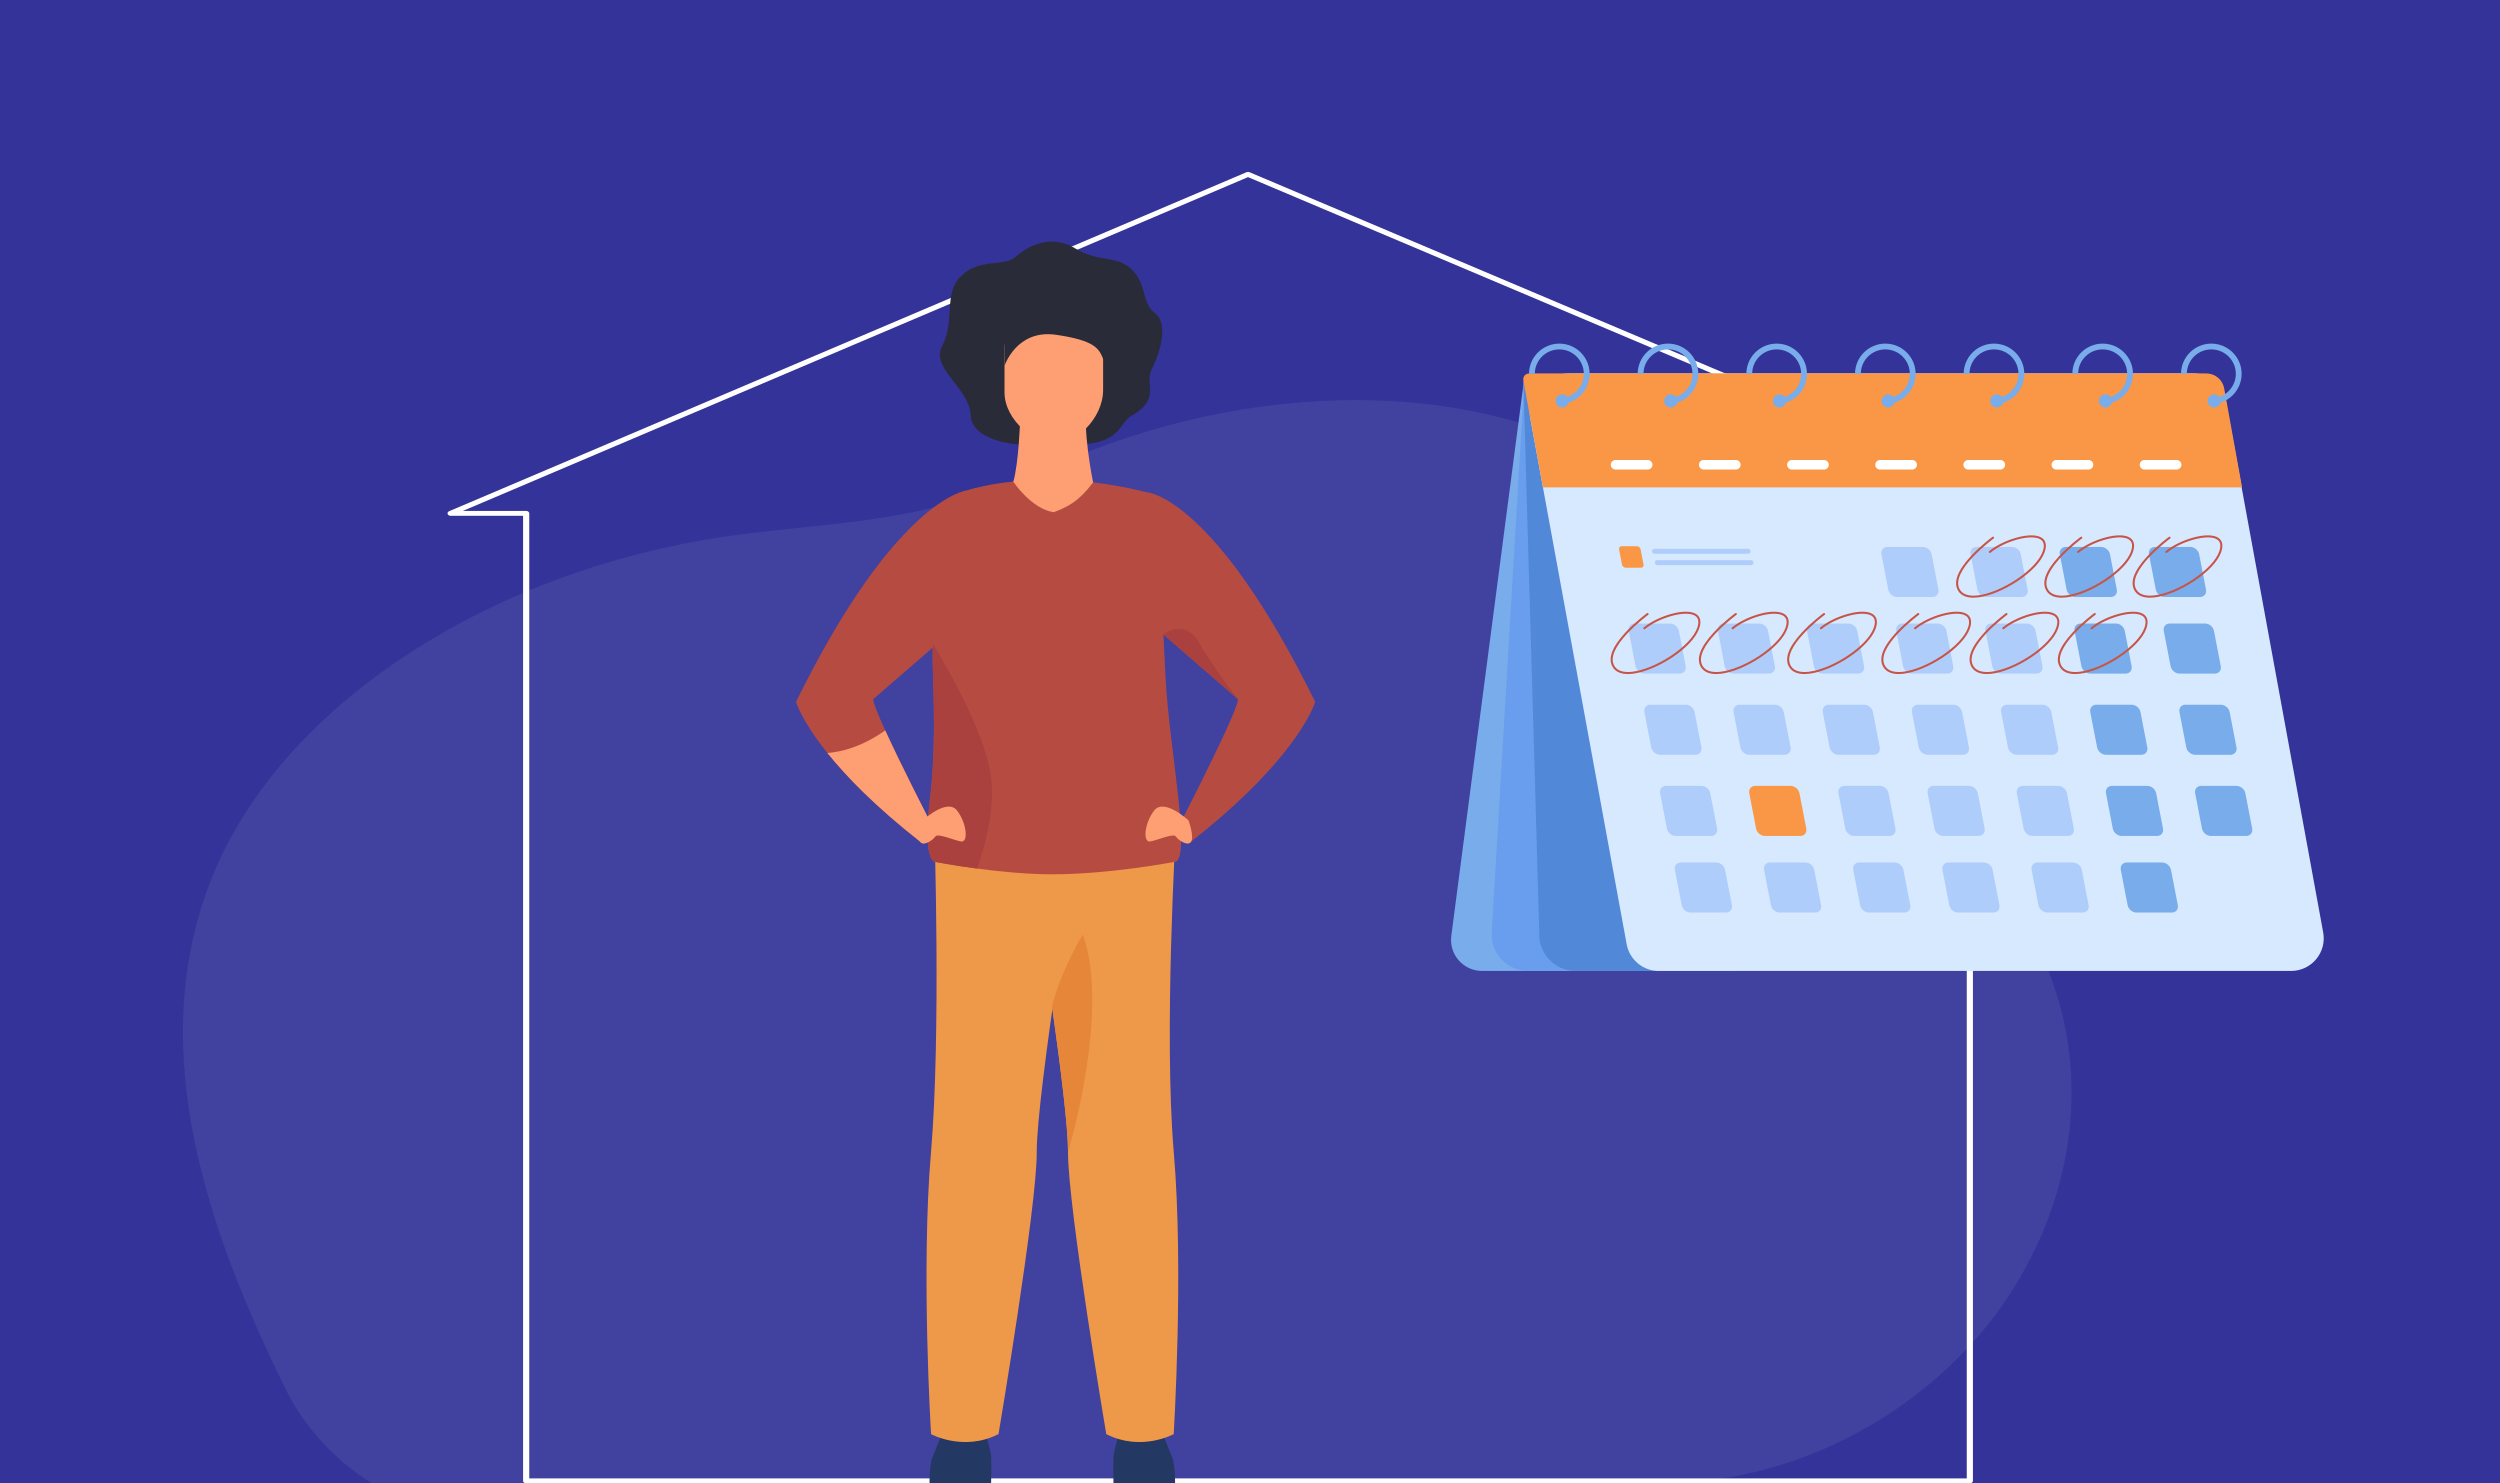 <?xml version="1.0" encoding="UTF-8" standalone="no"?>
<svg xmlns="http://www.w3.org/2000/svg" xmlns:xlink="http://www.w3.org/1999/xlink" xmlns:serif="http://www.serif.com/" width="100%" height="100%" viewBox="0 0 450 267" version="1.1" xml:space="preserve" style="fill-rule:evenodd;clip-rule:evenodd;stroke-linejoin:round;stroke-miterlimit:2;">
  <rect x="0" y="0" width="450" height="267" fill="#808080" stroke="none"/>
  <rect id="Persona-en-situación-de-exclusión-social" serif:id="Persona en situación de exclusión social" x="-67.594" y="-388.5" width="1580" height="1080" style="fill:none;"></rect>
  <rect x="0" y="0" width="450" height="267" style="fill:#339;"></rect>
  <path d="M66.919,267l231.858,-0c27.583,-0 50.902,-15.634 62.71,-33.617c17.242,-26.258 15.605,-59.734 -9.612,-82.391c-7.694,-6.913 -17.303,-12.712 -24.049,-20.124c-10.436,-11.468 -13.211,-25.902 -23.809,-37.292c-10.737,-11.542 -28.993,-18.921 -48.057,-20.941c-19.064,-2.019 -38.775,1.02 -56.058,7.168c-10.519,3.742 -20.308,8.627 -31.376,11.429c-12.213,3.093 -25.376,3.5 -38.061,5.359c-42.367,6.209 -78.863,30.024 -91.663,59.813c-13.135,30.571 -2.199,63.726 12.729,93.866c3.085,6.228 8.443,12.413 15.388,16.73Z" style="fill:#fff;fill-opacity:0.07;fill-rule:nonzero;"></path>
  <g id="BACKGROUND"></g>
  <g id="OBJECTS"></g>
  <path d="M354.572,267l-259.862,-0c-0.306,-0 -0.555,-0.198 -0.555,-0.442c-0,-0 -0,-173.712 -0,-173.712l-13.046,-0c-0.254,-0 -0.476,-0.138 -0.538,-0.334c-0.062,-0.197 0.052,-0.401 0.277,-0.497l143.534,-61.02c0.164,-0.069 0.358,-0.069 0.521,-0l144.249,61.02c0.224,0.095 0.34,0.3 0.277,0.497c-0.061,0.196 -0.284,0.334 -0.539,0.334c0,-0 -13.762,-0 -13.762,-0l-0,173.712c-0,0.244 -0.249,0.442 -0.556,0.442Zm-259.307,-0.883c0,0 258.752,0 258.752,0l0,-173.712c0,-0.244 0.25,-0.442 0.555,-0.442l12.093,0c-0,0 -142.021,-60.079 -142.021,-60.079c-0,0 -141.319,60.079 -141.319,60.079l11.385,0c0.307,0 0.555,0.198 0.555,0.442l0,173.712Z" style="fill:#fff;fill-rule:nonzero;"></path>
  <g>
    <path d="M274.424,67.655l-13.192,100.81c-0.437,3.342 2.17,6.307 5.549,6.307l19.352,0l-10.911,-107.481l-0.798,0.364Z" style="fill:#78acea;fill-rule:nonzero;"></path>
    <path d="M274.424,67.655l-5.906,100.167c-0.222,3.77 2.782,6.95 6.567,6.95l28.862,0l-29.523,-107.117Z" style="fill:#699dee;fill-rule:nonzero;"></path>
    <path d="M274.202,68.473l2.871,99.349c-0.222,3.77 2.782,6.95 6.567,6.95l28.862,0l-38.3,-106.299Z" style="fill:#5288d8;fill-rule:nonzero;"></path>
    <path d="M412.387,174.772l-113.801,0c-2.841,0 -5.277,-2.026 -5.788,-4.815l-17.316,-94.497c-0.786,-4.291 2.516,-8.243 6.887,-8.243l112.461,-0c2.841,-0 5.277,2.026 5.788,4.815l17.557,95.812c0.661,3.606 -2.114,6.928 -5.788,6.928Z" style="fill:#d7e9ff;fill-rule:nonzero;"></path>
    <path d="M277.735,87.732l125.839,0l-3.227,-17.841c-0.279,-1.548 -1.63,-2.674 -3.206,-2.674l-121.89,-0c-0.665,-0 -1.168,0.602 -1.049,1.256l3.533,19.259Z" style="fill:#f99746;fill-rule:nonzero;"></path>
    <path d="M280.677,61.848c-3.009,0 -5.456,2.441 -5.456,5.443l1.048,-0c0,-2.425 1.977,-4.398 4.408,-4.398c2.431,-0 4.409,1.973 4.409,4.398c-0,0.487 -0.079,0.955 -0.227,1.392c-0.432,1.293 -1.452,2.32 -2.74,2.765c-0.377,0.13 -0.776,0.212 -1.191,0.235l-0,1.046c0.485,-0.022 0.951,-0.106 1.394,-0.247c1.77,-0.559 3.152,-1.997 3.63,-3.799c0.118,-0.444 0.181,-0.911 0.181,-1.392c-0,-3.002 -2.447,-5.443 -5.456,-5.443Z" style="fill:#78acea;fill-rule:nonzero;"></path>
    <path d="M282.365,72.168c-0,0.108 -0.016,0.214 -0.043,0.314c-0.138,0.499 -0.595,0.864 -1.138,0.864c-0.652,0 -1.182,-0.528 -1.182,-1.178c-0,-0.651 0.53,-1.179 1.182,-1.179c0.38,-0 0.718,0.18 0.935,0.459c0.155,0.199 0.246,0.449 0.246,0.72Z" style="fill:#78acea;fill-rule:nonzero;"></path>
    <path d="M300.237,61.848c-3.008,0 -5.455,2.441 -5.455,5.443l1.047,-0c0,-2.425 1.978,-4.398 4.408,-4.398c2.432,-0 4.408,1.973 4.408,4.398c0,0.487 -0.079,0.955 -0.226,1.392c-0.434,1.293 -1.452,2.32 -2.74,2.765c-0.376,0.13 -0.776,0.212 -1.191,0.235l-0,1.046c0.483,-0.022 0.95,-0.106 1.394,-0.247c1.77,-0.559 3.153,-1.997 3.631,-3.799c0.118,-0.444 0.181,-0.911 0.181,-1.392c-0,-3.002 -2.448,-5.443 -5.457,-5.443Z" style="fill:#78acea;fill-rule:nonzero;"></path>
    <path d="M301.923,72.168c0,0.108 -0.014,0.214 -0.041,0.314c-0.138,0.499 -0.595,0.864 -1.14,0.864c-0.652,0 -1.18,-0.528 -1.18,-1.178c-0,-0.651 0.528,-1.179 1.18,-1.179c0.382,-0 0.721,0.18 0.937,0.459c0.153,0.199 0.244,0.449 0.244,0.72Z" style="fill:#78acea;fill-rule:nonzero;"></path>
    <path d="M319.798,61.848c-3.008,0 -5.455,2.441 -5.455,5.443l1.046,-0c0,-2.425 1.977,-4.398 4.409,-4.398c2.431,-0 4.409,1.973 4.409,4.398c-0,0.487 -0.08,0.955 -0.228,1.392c-0.433,1.293 -1.452,2.32 -2.739,2.765c-0.377,0.13 -0.777,0.212 -1.192,0.235l-0,1.046c0.483,-0.022 0.95,-0.106 1.394,-0.247c1.771,-0.56 3.152,-1.997 3.63,-3.799c0.118,-0.444 0.181,-0.911 0.181,-1.392c-0,-3.002 -2.447,-5.443 -5.455,-5.443Z" style="fill:#78acea;fill-rule:nonzero;"></path>
    <path d="M321.484,72.168c0,0.108 -0.015,0.214 -0.042,0.314c-0.138,0.499 -0.595,0.864 -1.138,0.864c-0.653,0 -1.182,-0.528 -1.182,-1.178c-0,-0.651 0.529,-1.179 1.182,-1.179c0.38,-0 0.718,0.18 0.936,0.459c0.153,0.199 0.244,0.449 0.244,0.72Z" style="fill:#78acea;fill-rule:nonzero;"></path>
    <path d="M339.357,61.848c-3.008,0 -5.454,2.441 -5.454,5.443l1.047,-0c0,-2.425 1.977,-4.398 4.407,-4.398c2.432,-0 4.409,1.973 4.409,4.398c0,0.487 -0.079,0.955 -0.226,1.392c-0.434,1.293 -1.452,2.32 -2.74,2.765c-0.378,0.13 -0.776,0.212 -1.191,0.235l-0,1.046c0.482,-0.022 0.95,-0.106 1.394,-0.247c1.771,-0.56 3.152,-1.997 3.63,-3.799c0.118,-0.444 0.181,-0.911 0.181,-1.392c-0,-3.002 -2.447,-5.443 -5.457,-5.443Z" style="fill:#78acea;fill-rule:nonzero;"></path>
    <path d="M341.045,72.168c0,0.108 -0.015,0.214 -0.042,0.314c-0.138,0.499 -0.596,0.864 -1.14,0.864c-0.652,0 -1.18,-0.528 -1.18,-1.178c-0,-0.651 0.528,-1.179 1.18,-1.179c0.381,-0 0.72,0.18 0.937,0.459c0.155,0.199 0.245,0.449 0.245,0.72Z" style="fill:#78acea;fill-rule:nonzero;"></path>
    <path d="M358.918,61.848c-3.008,0 -5.455,2.441 -5.455,5.443l1.046,-0c-0,-2.425 1.979,-4.398 4.409,-4.398c2.43,-0 4.408,1.973 4.408,4.398c0,0.487 -0.079,0.955 -0.226,1.392c-0.434,1.293 -1.453,2.32 -2.742,2.765c-0.375,0.13 -0.775,0.212 -1.189,0.235l-0,1.046c0.483,-0.022 0.95,-0.106 1.393,-0.247c1.771,-0.559 3.154,-1.997 3.631,-3.799c0.118,-0.444 0.181,-0.911 0.181,-1.392c-0,-3.002 -2.447,-5.443 -5.456,-5.443Z" style="fill:#78acea;fill-rule:nonzero;"></path>
    <path d="M360.604,72.168c0,0.108 -0.015,0.214 -0.042,0.314c-0.138,0.499 -0.594,0.864 -1.139,0.864c-0.652,0 -1.182,-0.528 -1.182,-1.178c0,-0.651 0.53,-1.179 1.182,-1.179c0.382,-0 0.72,0.18 0.935,0.459c0.155,0.199 0.246,0.449 0.246,0.72Z" style="fill:#78acea;fill-rule:nonzero;"></path>
    <path d="M378.479,61.848c-3.009,0 -5.456,2.441 -5.456,5.443l1.047,-0c0,-2.425 1.977,-4.398 4.409,-4.398c2.431,-0 4.407,1.973 4.407,4.398c0,0.487 -0.079,0.955 -0.226,1.392c-0.434,1.293 -1.452,2.32 -2.741,2.765c-0.376,0.13 -0.775,0.212 -1.191,0.235l0,1.046c0.485,-0.022 0.951,-0.106 1.395,-0.247c1.769,-0.559 3.152,-1.997 3.63,-3.799c0.118,-0.444 0.181,-0.911 0.181,-1.392c-0,-3.002 -2.448,-5.443 -5.455,-5.443Z" style="fill:#78acea;fill-rule:nonzero;"></path>
    <path d="M380.165,72.168c0,0.108 -0.015,0.214 -0.042,0.314c-0.138,0.499 -0.596,0.864 -1.14,0.864c-0.652,0 -1.181,-0.528 -1.181,-1.178c0,-0.651 0.529,-1.179 1.181,-1.179c0.381,-0 0.72,0.18 0.936,0.459c0.155,0.199 0.246,0.449 0.246,0.72Z" style="fill:#78acea;fill-rule:nonzero;"></path>
    <path d="M398.038,61.848c-3.008,0 -5.454,2.441 -5.454,5.443l1.046,-0c-0,-2.425 1.978,-4.398 4.408,-4.398c2.43,-0 4.409,1.973 4.409,4.398c0,0.487 -0.079,0.955 -0.226,1.392c-0.434,1.293 -1.452,2.32 -2.742,2.765c-0.376,0.13 -0.774,0.212 -1.19,0.235l0,1.046c0.484,-0.022 0.951,-0.106 1.395,-0.247c1.769,-0.559 3.152,-1.997 3.629,-3.799c0.118,-0.444 0.181,-0.911 0.181,-1.392c-0,-3.002 -2.448,-5.443 -5.456,-5.443Z" style="fill:#78acea;fill-rule:nonzero;"></path>
    <path d="M399.725,72.168c0,0.108 -0.014,0.214 -0.041,0.314c-0.14,0.499 -0.596,0.864 -1.14,0.864c-0.652,0 -1.181,-0.528 -1.181,-1.178c0,-0.651 0.529,-1.179 1.181,-1.179c0.381,-0 0.719,0.18 0.935,0.459c0.155,0.199 0.246,0.449 0.246,0.72Z" style="fill:#78acea;fill-rule:nonzero;"></path>
    <path d="M350.506,121.249l-6.361,-0c-0.736,-0 -1.453,-0.6 -1.595,-1.334l-1.227,-6.348c-0.142,-0.734 0.343,-1.334 1.08,-1.334l6.361,-0c0.735,-0 1.452,0.6 1.594,1.334l1.228,6.348c0.141,0.734 -0.345,1.334 -1.08,1.334Z" style="fill:#afcdfb;fill-rule:nonzero;"></path>
    <path d="M366.558,121.249l-6.361,-0c-0.735,-0 -1.453,-0.6 -1.594,-1.334l-1.228,-6.348c-0.142,-0.734 0.344,-1.334 1.08,-1.334l6.361,-0c0.735,-0 1.452,0.6 1.595,1.334l1.227,6.348c0.141,0.734 -0.344,1.334 -1.08,1.334Z" style="fill:#afcdfb;fill-rule:nonzero;"></path>
    <path d="M382.611,121.249l-6.361,-0c-0.736,-0 -1.454,-0.6 -1.595,-1.334l-1.227,-6.348c-0.143,-0.734 0.343,-1.334 1.079,-1.334l6.361,-0c0.735,-0 1.453,0.6 1.595,1.334l1.227,6.348c0.141,0.734 -0.343,1.334 -1.079,1.334Z" style="fill:#78acea;fill-rule:nonzero;"></path>
    <path d="M302.35,121.249l-6.361,-0c-0.736,-0 -1.454,-0.6 -1.595,-1.334l-1.227,-6.348c-0.143,-0.734 0.343,-1.334 1.078,-1.334l6.362,-0c0.735,-0 1.453,0.6 1.595,1.334l1.227,6.348c0.142,0.734 -0.344,1.334 -1.079,1.334Z" style="fill:#afcdfb;fill-rule:nonzero;"></path>
    <path d="M295.378,102.192l-2.734,-0c-0.316,-0 -0.625,-0.258 -0.685,-0.574l-0.528,-2.727c-0.06,-0.316 0.148,-0.574 0.464,-0.574l2.733,0c0.317,0 0.625,0.258 0.686,0.574l0.528,2.727c0.06,0.316 -0.149,0.574 -0.464,0.574Z" style="fill:#f99746;fill-rule:nonzero;"></path>
    <path d="M318.402,121.249l-6.361,-0c-0.736,-0 -1.454,-0.6 -1.595,-1.334l-1.227,-6.348c-0.142,-0.734 0.343,-1.334 1.078,-1.334l6.362,-0c0.735,-0 1.453,0.6 1.595,1.334l1.227,6.348c0.142,0.734 -0.344,1.334 -1.079,1.334Z" style="fill:#afcdfb;fill-rule:nonzero;"></path>
    <path d="M334.454,121.249l-6.361,-0c-0.736,-0 -1.453,-0.6 -1.595,-1.334l-1.227,-6.348c-0.142,-0.734 0.343,-1.334 1.078,-1.334l6.362,-0c0.736,-0 1.453,0.6 1.595,1.334l1.227,6.348c0.142,0.734 -0.344,1.334 -1.079,1.334Z" style="fill:#afcdfb;fill-rule:nonzero;"></path>
    <path d="M398.663,121.249l-6.361,-0c-0.735,-0 -1.454,-0.6 -1.595,-1.334l-1.227,-6.348c-0.143,-0.734 0.343,-1.334 1.079,-1.334l6.361,-0c0.735,-0 1.454,0.6 1.595,1.334l1.227,6.348c0.143,0.734 -0.343,1.334 -1.079,1.334Z" style="fill:#78acea;fill-rule:nonzero;"></path>
    <path d="M347.841,107.462l-6.361,0c-0.735,0 -1.454,-0.6 -1.595,-1.334l-1.227,-6.348c-0.142,-0.733 0.343,-1.334 1.079,-1.334l6.361,0c0.735,0 1.454,0.601 1.595,1.334l1.227,6.348c0.142,0.734 -0.344,1.334 -1.079,1.334Z" style="fill:#afcdfb;fill-rule:nonzero;"></path>
    <path d="M363.893,107.462l-6.361,0c-0.735,0 -1.453,-0.6 -1.595,-1.334l-1.227,-6.348c-0.142,-0.733 0.343,-1.334 1.079,-1.334l6.361,0c0.736,0 1.454,0.601 1.595,1.334l1.228,6.348c0.142,0.734 -0.345,1.334 -1.08,1.334Z" style="fill:#afcdfb;fill-rule:nonzero;"></path>
    <path d="M379.945,107.462l-6.361,0c-0.735,0 -1.453,-0.6 -1.594,-1.334l-1.228,-6.348c-0.142,-0.733 0.345,-1.334 1.08,-1.334l6.361,0c0.735,0 1.453,0.601 1.595,1.334l1.227,6.348c0.142,0.734 -0.344,1.334 -1.08,1.334Z" style="fill:#78acea;fill-rule:nonzero;"></path>
    <path d="M395.998,107.462l-6.361,0c-0.736,0 -1.454,-0.6 -1.595,-1.334l-1.228,-6.348c-0.141,-0.733 0.345,-1.334 1.08,-1.334l6.361,0c0.735,0 1.453,0.601 1.595,1.334l1.227,6.348c0.142,0.734 -0.343,1.334 -1.079,1.334Z" style="fill:#78acea;fill-rule:nonzero;"></path>
    <path d="M353.331,135.862l-6.361,0c-0.735,0 -1.454,-0.6 -1.595,-1.334l-1.227,-6.348c-0.142,-0.734 0.344,-1.334 1.079,-1.334l6.361,0c0.735,0 1.454,0.6 1.595,1.334l1.227,6.348c0.142,0.734 -0.343,1.334 -1.079,1.334Z" style="fill:#afcdfb;fill-rule:nonzero;"></path>
    <path d="M369.383,135.862l-6.361,0c-0.735,0 -1.454,-0.6 -1.595,-1.334l-1.227,-6.348c-0.142,-0.734 0.344,-1.334 1.079,-1.334l6.361,0c0.735,0 1.454,0.6 1.595,1.334l1.227,6.348c0.143,0.734 -0.343,1.334 -1.079,1.334Z" style="fill:#afcdfb;fill-rule:nonzero;"></path>
    <path d="M385.436,135.862l-6.362,0c-0.735,0 -1.452,-0.6 -1.595,-1.334l-1.227,-6.348c-0.141,-0.734 0.344,-1.334 1.079,-1.334l6.361,0c0.735,0 1.454,0.6 1.595,1.334l1.227,6.348c0.143,0.734 -0.343,1.334 -1.078,1.334Z" style="fill:#78acea;fill-rule:nonzero;"></path>
    <path d="M305.174,135.862l-6.361,0c-0.735,0 -1.453,-0.6 -1.595,-1.334l-1.227,-6.348c-0.142,-0.734 0.343,-1.334 1.08,-1.334l6.361,0c0.735,0 1.453,0.6 1.594,1.334l1.228,6.348c0.142,0.734 -0.345,1.334 -1.08,1.334Z" style="fill:#afcdfb;fill-rule:nonzero;"></path>
    <path d="M321.226,135.862l-6.361,0c-0.735,0 -1.453,-0.6 -1.595,-1.334l-1.227,-6.348c-0.142,-0.734 0.345,-1.334 1.08,-1.334l6.361,0c0.735,0 1.453,0.6 1.595,1.334l1.227,6.348c0.142,0.734 -0.343,1.334 -1.08,1.334Z" style="fill:#afcdfb;fill-rule:nonzero;"></path>
    <path d="M337.279,135.862l-6.361,0c-0.736,0 -1.454,-0.6 -1.595,-1.334l-1.228,-6.348c-0.141,-0.734 0.345,-1.334 1.08,-1.334l6.361,0c0.735,0 1.453,0.6 1.595,1.334l1.227,6.348c0.142,0.734 -0.343,1.334 -1.079,1.334Z" style="fill:#afcdfb;fill-rule:nonzero;"></path>
    <path d="M401.488,135.862l-6.362,0c-0.735,0 -1.452,-0.6 -1.595,-1.334l-1.227,-6.348c-0.141,-0.734 0.344,-1.334 1.079,-1.334l6.362,0c0.736,0 1.453,0.6 1.594,1.334l1.228,6.348c0.142,0.734 -0.344,1.334 -1.079,1.334Z" style="fill:#78acea;fill-rule:nonzero;"></path>
    <path d="M356.156,150.474l-6.362,0c-0.735,0 -1.452,-0.6 -1.595,-1.334l-1.227,-6.348c-0.141,-0.733 0.344,-1.334 1.079,-1.334l6.363,0c0.735,0 1.452,0.601 1.594,1.334l1.228,6.348c0.141,0.734 -0.345,1.334 -1.08,1.334Z" style="fill:#afcdfb;fill-rule:nonzero;"></path>
    <path d="M372.208,150.474l-6.362,0c-0.735,0 -1.452,-0.6 -1.595,-1.334l-1.227,-6.348c-0.141,-0.733 0.344,-1.334 1.08,-1.334l6.362,0c0.735,0 1.452,0.601 1.594,1.334l1.228,6.348c0.141,0.734 -0.345,1.334 -1.08,1.334Z" style="fill:#afcdfb;fill-rule:nonzero;"></path>
    <path d="M388.26,150.474l-6.362,0c-0.735,0 -1.452,-0.6 -1.594,-1.334l-1.228,-6.348c-0.141,-0.733 0.345,-1.334 1.08,-1.334l6.362,0c0.735,0 1.452,0.601 1.595,1.334l1.227,6.348c0.141,0.734 -0.344,1.334 -1.08,1.334Z" style="fill:#78acea;fill-rule:nonzero;"></path>
    <path d="M308,150.474l-6.362,0c-0.736,0 -1.453,-0.6 -1.595,-1.334l-1.227,-6.348c-0.142,-0.733 0.344,-1.334 1.079,-1.334l6.361,0c0.736,0 1.453,0.601 1.595,1.334l1.227,6.348c0.142,0.734 -0.343,1.334 -1.078,1.334Z" style="fill:#afcdfb;fill-rule:nonzero;"></path>
    <path d="M324.052,150.474l-6.362,0c-0.735,0 -1.453,-0.6 -1.595,-1.334l-1.227,-6.348c-0.142,-0.733 0.344,-1.334 1.079,-1.334l6.361,0c0.736,0 1.454,0.601 1.595,1.334l1.227,6.348c0.143,0.734 -0.343,1.334 -1.078,1.334Z" style="fill:#f99746;fill-rule:nonzero;"></path>
    <path d="M340.104,150.474l-6.362,0c-0.735,0 -1.453,-0.6 -1.595,-1.334l-1.227,-6.348c-0.141,-0.733 0.344,-1.334 1.079,-1.334l6.361,0c0.736,0 1.454,0.601 1.595,1.334l1.227,6.348c0.143,0.734 -0.343,1.334 -1.078,1.334Z" style="fill:#afcdfb;fill-rule:nonzero;"></path>
    <path d="M404.313,150.474l-6.361,0c-0.736,0 -1.454,-0.6 -1.595,-1.334l-1.227,-6.348c-0.143,-0.733 0.343,-1.334 1.078,-1.334l6.362,0c0.735,0 1.453,0.601 1.595,1.334l1.227,6.348c0.141,0.734 -0.344,1.334 -1.079,1.334Z" style="fill:#78acea;fill-rule:nonzero;"></path>
    <path d="M358.821,164.262l-6.362,0c-0.735,0 -1.452,-0.6 -1.595,-1.334l-1.227,-6.348c-0.141,-0.735 0.345,-1.335 1.08,-1.335l6.361,-0c0.736,-0 1.453,0.6 1.596,1.335l1.226,6.348c0.142,0.734 -0.343,1.334 -1.079,1.334Z" style="fill:#afcdfb;fill-rule:nonzero;"></path>
    <path d="M374.874,164.262l-6.362,0c-0.736,0 -1.453,-0.6 -1.595,-1.334l-1.228,-6.348c-0.141,-0.735 0.345,-1.335 1.08,-1.335l6.361,-0c0.736,-0 1.453,0.6 1.596,1.335l1.226,6.348c0.142,0.734 -0.343,1.334 -1.078,1.334Z" style="fill:#afcdfb;fill-rule:nonzero;"></path>
    <path d="M390.926,164.262l-6.362,0c-0.735,0 -1.453,-0.6 -1.595,-1.334l-1.227,-6.348c-0.142,-0.735 0.344,-1.335 1.079,-1.335l6.361,-0c0.736,-0 1.454,0.6 1.596,1.335l1.227,6.348c0.141,0.734 -0.344,1.334 -1.079,1.334Z" style="fill:#78acea;fill-rule:nonzero;"></path>
    <path d="M310.664,164.262l-6.361,0c-0.735,0 -1.454,-0.6 -1.595,-1.334l-1.227,-6.348c-0.142,-0.735 0.344,-1.335 1.079,-1.335l6.361,-0c0.735,-0 1.454,0.6 1.595,1.335l1.227,6.348c0.143,0.734 -0.343,1.334 -1.079,1.334Z" style="fill:#afcdfb;fill-rule:nonzero;"></path>
    <path d="M326.716,164.262l-6.361,0c-0.735,0 -1.453,-0.6 -1.595,-1.334l-1.227,-6.348c-0.141,-0.735 0.344,-1.335 1.079,-1.335l6.361,-0c0.737,-0 1.454,0.6 1.595,1.335l1.227,6.348c0.143,0.734 -0.343,1.334 -1.079,1.334Z" style="fill:#afcdfb;fill-rule:nonzero;"></path>
    <path d="M342.769,164.262l-6.362,0c-0.735,0 -1.452,-0.6 -1.595,-1.334l-1.227,-6.348c-0.141,-0.735 0.344,-1.335 1.08,-1.335l6.361,-0c0.736,-0 1.453,0.6 1.594,1.335l1.228,6.348c0.142,0.734 -0.344,1.334 -1.079,1.334Z" style="fill:#afcdfb;fill-rule:nonzero;"></path>
    <path d="M314.658,99.686l-16.852,0c-0.249,0 -0.452,-0.203 -0.452,-0.45c-0,-0.248 0.203,-0.451 0.452,-0.451l16.852,0c0.248,0 0.452,0.203 0.452,0.451c-0,0.247 -0.204,0.45 -0.452,0.45Z" style="fill:#afcdfb;fill-rule:nonzero;"></path>
    <path d="M315.171,101.724l-16.853,-0c-0.248,-0 -0.451,-0.203 -0.451,-0.452c-0,-0.247 0.203,-0.45 0.451,-0.45l16.853,-0c0.248,-0 0.452,0.203 0.452,0.45c-0,0.249 -0.204,0.452 -0.452,0.452Z" style="fill:#afcdfb;fill-rule:nonzero;"></path>
    <path d="M296.584,84.52l-5.784,0c-0.473,0 -0.861,-0.386 -0.861,-0.859c0,-0.473 0.388,-0.86 0.861,-0.86l5.784,0c0.473,0 0.861,0.387 0.861,0.86c-0,0.473 -0.388,0.859 -0.861,0.859Z" style="fill:#fff;fill-rule:nonzero;"></path>
    <path d="M312.453,84.52l-5.784,0c-0.473,0 -0.862,-0.386 -0.862,-0.859c0,-0.473 0.389,-0.86 0.862,-0.86l5.784,0c0.473,0 0.861,0.387 0.861,0.86c-0,0.473 -0.388,0.859 -0.861,0.859Z" style="fill:#fff;fill-rule:nonzero;"></path>
    <path d="M328.322,84.52l-5.784,0c-0.473,0 -0.862,-0.386 -0.862,-0.859c0,-0.473 0.389,-0.86 0.862,-0.86l5.784,0c0.473,0 0.861,0.387 0.861,0.86c-0,0.473 -0.388,0.859 -0.861,0.859Z" style="fill:#fff;fill-rule:nonzero;"></path>
    <path d="M344.19,84.52l-5.784,0c-0.473,0 -0.861,-0.386 -0.861,-0.859c0,-0.473 0.388,-0.86 0.861,-0.86l5.784,0c0.473,0 0.862,0.387 0.862,0.86c-0,0.473 -0.389,0.859 -0.862,0.859Z" style="fill:#fff;fill-rule:nonzero;"></path>
    <path d="M360.059,84.52l-5.784,0c-0.473,0 -0.86,-0.386 -0.86,-0.859c-0,-0.473 0.387,-0.86 0.86,-0.86l5.784,0c0.473,0 0.861,0.387 0.861,0.86c-0,0.473 -0.388,0.859 -0.861,0.859Z" style="fill:#fff;fill-rule:nonzero;"></path>
    <path d="M375.928,84.52l-5.783,0c-0.474,0 -0.863,-0.386 -0.863,-0.859c0,-0.473 0.389,-0.86 0.863,-0.86l5.783,0c0.473,0 0.861,0.387 0.861,0.86c-0,0.473 -0.388,0.859 -0.861,0.859Z" style="fill:#fff;fill-rule:nonzero;"></path>
    <path d="M391.797,84.52l-5.783,0c-0.474,0 -0.862,-0.386 -0.862,-0.859c-0,-0.473 0.388,-0.86 0.862,-0.86l5.783,0c0.473,0 0.861,0.387 0.861,0.86c-0,0.473 -0.388,0.859 -0.861,0.859Z" style="fill:#fff;fill-rule:nonzero;"></path>
    <path d="M355.22,107.588c-1.277,-0 -2.207,-0.405 -2.714,-1.19c-0.972,-1.506 -0.222,-3.616 2.23,-6.272c1.79,-1.94 3.881,-3.477 3.902,-3.492c0.082,-0.061 0.197,-0.043 0.258,0.039c0.06,0.082 0.042,0.197 -0.04,0.258c-0.081,0.06 -8.14,6.014 -6.04,9.268c0.666,1.03 2.09,1.098 3.169,0.974c1.997,-0.231 4.6,-1.304 6.964,-2.871c2.447,-1.622 4.171,-3.449 4.729,-5.015c0.367,-1.026 0.254,-1.753 -0.336,-2.16c-0.763,-0.527 -2.355,-0.528 -4.26,-0.002c-1.826,0.503 -3.662,1.41 -4.794,2.365c-0.077,0.066 -0.194,0.056 -0.26,-0.021c-0.066,-0.078 -0.056,-0.194 0.021,-0.26c1.17,-0.988 3.06,-1.922 4.934,-2.439c2.039,-0.563 3.704,-0.543 4.569,0.053c0.511,0.354 1.009,1.09 0.474,2.589c-0.584,1.638 -2.36,3.533 -4.873,5.197c-2.41,1.597 -5.073,2.693 -7.125,2.929c-0.283,0.033 -0.553,0.05 -0.808,0.05Z" style="fill:#c65447;fill-rule:nonzero;"></path>
    <path d="M371.105,107.588c-1.277,-0 -2.207,-0.405 -2.713,-1.19c-0.973,-1.506 -0.223,-3.616 2.229,-6.272c1.79,-1.94 3.882,-3.477 3.902,-3.492c0.082,-0.061 0.197,-0.043 0.258,0.039c0.061,0.082 0.043,0.197 -0.039,0.258c-0.082,0.06 -8.141,6.014 -6.041,9.268c0.666,1.03 2.09,1.098 3.169,0.974c1.997,-0.231 4.6,-1.304 6.964,-2.871c2.447,-1.622 4.172,-3.449 4.73,-5.015c0.367,-1.026 0.253,-1.753 -0.337,-2.16c-0.762,-0.527 -2.355,-0.528 -4.26,-0.002c-1.825,0.503 -3.662,1.41 -4.793,2.365c-0.078,0.066 -0.195,0.056 -0.261,-0.021c-0.066,-0.078 -0.056,-0.194 0.022,-0.26c1.169,-0.988 3.06,-1.922 4.933,-2.439c2.04,-0.563 3.704,-0.543 4.569,0.053c0.512,0.354 1.009,1.09 0.475,2.589c-0.585,1.638 -2.361,3.533 -4.873,5.197c-2.41,1.597 -5.074,2.693 -7.126,2.929c-0.283,0.033 -0.552,0.05 -0.808,0.05Z" style="fill:#c65447;fill-rule:nonzero;"></path>
    <path d="M386.99,107.588c-1.276,-0 -2.207,-0.405 -2.713,-1.19c-0.972,-1.506 -0.223,-3.616 2.229,-6.272c1.79,-1.94 3.882,-3.477 3.902,-3.492c0.082,-0.061 0.197,-0.043 0.258,0.039c0.061,0.082 0.043,0.197 -0.039,0.258c-0.082,0.06 -8.141,6.014 -6.04,9.268c0.665,1.03 2.09,1.098 3.168,0.974c1.997,-0.231 4.6,-1.304 6.965,-2.871c2.447,-1.622 4.171,-3.449 4.729,-5.015c0.367,-1.026 0.253,-1.753 -0.337,-2.16c-0.762,-0.527 -2.355,-0.528 -4.26,-0.002c-1.825,0.503 -3.662,1.41 -4.793,2.365c-0.078,0.066 -0.194,0.056 -0.261,-0.021c-0.066,-0.078 -0.056,-0.194 0.022,-0.26c1.169,-0.988 3.06,-1.922 4.933,-2.439c2.04,-0.563 3.704,-0.543 4.569,0.053c0.512,0.354 1.009,1.09 0.475,2.589c-0.585,1.638 -2.361,3.533 -4.873,5.197c-2.41,1.597 -5.074,2.693 -7.126,2.929c-0.283,0.033 -0.552,0.05 -0.808,0.05Z" style="fill:#c65447;fill-rule:nonzero;"></path>
    <path d="M293.037,121.331c-1.277,-0 -2.207,-0.405 -2.713,-1.19c-0.972,-1.506 -0.223,-3.616 2.229,-6.272c1.79,-1.94 3.882,-3.477 3.902,-3.492c0.082,-0.061 0.197,-0.043 0.258,0.039c0.061,0.082 0.043,0.197 -0.039,0.258c-0.082,0.06 -8.141,6.014 -6.041,9.268c0.666,1.03 2.091,1.098 3.169,0.974c1.997,-0.231 4.6,-1.304 6.964,-2.871c2.448,-1.622 4.172,-3.449 4.73,-5.015c0.367,-1.026 0.253,-1.753 -0.337,-2.16c-0.762,-0.527 -2.355,-0.528 -4.26,-0.002c-1.825,0.503 -3.662,1.41 -4.793,2.365c-0.078,0.066 -0.194,0.056 -0.261,-0.021c-0.066,-0.078 -0.056,-0.194 0.022,-0.26c1.169,-0.988 3.06,-1.922 4.933,-2.439c2.04,-0.563 3.704,-0.543 4.569,0.053c0.512,0.354 1.009,1.09 0.475,2.589c-0.585,1.638 -2.361,3.533 -4.873,5.197c-2.41,1.597 -5.074,2.693 -7.126,2.929c-0.283,0.033 -0.552,0.05 -0.808,0.05Z" style="fill:#c65447;fill-rule:nonzero;"></path>
    <path d="M341.76,121.331c-1.276,-0 -2.207,-0.405 -2.713,-1.19c-0.972,-1.506 -0.222,-3.616 2.229,-6.272c1.791,-1.94 3.882,-3.477 3.902,-3.492c0.082,-0.061 0.198,-0.043 0.258,0.039c0.061,0.082 0.043,0.197 -0.039,0.258c-0.082,0.06 -8.141,6.014 -6.04,9.268c0.665,1.03 2.09,1.098 3.169,0.974c1.997,-0.231 4.6,-1.304 6.964,-2.871c2.447,-1.622 4.171,-3.449 4.729,-5.015c0.367,-1.026 0.254,-1.753 -0.337,-2.16c-0.762,-0.527 -2.355,-0.528 -4.26,-0.002c-1.825,0.503 -3.662,1.41 -4.793,2.365c-0.077,0.066 -0.194,0.056 -0.26,-0.021c-0.067,-0.078 -0.057,-0.194 0.021,-0.26c1.17,-0.988 3.06,-1.922 4.933,-2.439c2.04,-0.563 3.705,-0.543 4.569,0.053c0.512,0.354 1.009,1.09 0.475,2.589c-0.585,1.638 -2.361,3.533 -4.873,5.197c-2.41,1.597 -5.074,2.693 -7.126,2.929c-0.283,0.033 -0.552,0.05 -0.808,0.05Z" style="fill:#c65447;fill-rule:nonzero;"></path>
    <path d="M308.922,121.331c-1.276,-0 -2.207,-0.405 -2.713,-1.19c-0.972,-1.506 -0.222,-3.616 2.229,-6.272c1.791,-1.94 3.882,-3.477 3.902,-3.492c0.082,-0.061 0.198,-0.043 0.258,0.039c0.061,0.082 0.043,0.197 -0.039,0.258c-0.082,0.06 -8.141,6.014 -6.04,9.268c0.665,1.03 2.09,1.098 3.168,0.974c1.997,-0.231 4.601,-1.304 6.965,-2.871c2.447,-1.622 4.171,-3.449 4.729,-5.015c0.367,-1.026 0.253,-1.753 -0.337,-2.16c-0.762,-0.527 -2.355,-0.528 -4.26,-0.002c-1.825,0.503 -3.662,1.41 -4.793,2.365c-0.078,0.066 -0.194,0.056 -0.261,-0.021c-0.066,-0.078 -0.056,-0.194 0.022,-0.26c1.169,-0.988 3.06,-1.922 4.933,-2.439c2.04,-0.563 3.705,-0.543 4.569,0.053c0.512,0.354 1.009,1.09 0.475,2.589c-0.585,1.638 -2.361,3.533 -4.873,5.197c-2.41,1.597 -5.074,2.693 -7.126,2.929c-0.283,0.033 -0.552,0.05 -0.808,0.05Z" style="fill:#c65447;fill-rule:nonzero;"></path>
    <path d="M357.645,121.331c-1.276,-0 -2.207,-0.405 -2.713,-1.19c-0.972,-1.506 -0.222,-3.616 2.229,-6.272c1.791,-1.94 3.882,-3.477 3.902,-3.492c0.082,-0.061 0.198,-0.043 0.258,0.039c0.061,0.082 0.043,0.197 -0.039,0.258c-0.082,0.06 -8.14,6.014 -6.04,9.268c0.666,1.03 2.09,1.098 3.169,0.974c1.997,-0.231 4.6,-1.304 6.964,-2.871c2.447,-1.622 4.171,-3.449 4.729,-5.015c0.367,-1.026 0.254,-1.753 -0.337,-2.16c-0.762,-0.527 -2.355,-0.528 -4.26,-0.002c-1.825,0.503 -3.661,1.41 -4.793,2.365c-0.077,0.066 -0.194,0.056 -0.26,-0.021c-0.066,-0.078 -0.056,-0.194 0.021,-0.26c1.17,-0.988 3.06,-1.922 4.934,-2.439c2.039,-0.563 3.704,-0.543 4.568,0.053c0.512,0.354 1.009,1.09 0.475,2.589c-0.585,1.638 -2.361,3.533 -4.873,5.197c-2.41,1.597 -5.074,2.693 -7.126,2.929c-0.282,0.033 -0.552,0.05 -0.808,0.05Z" style="fill:#c65447;fill-rule:nonzero;"></path>
    <path d="M324.807,121.331c-1.276,-0 -2.207,-0.405 -2.713,-1.19c-0.972,-1.506 -0.222,-3.616 2.229,-6.272c1.791,-1.94 3.882,-3.477 3.902,-3.492c0.082,-0.061 0.198,-0.043 0.258,0.039c0.061,0.082 0.043,0.197 -0.039,0.258c-0.082,0.06 -8.14,6.014 -6.04,9.268c0.665,1.03 2.09,1.098 3.169,0.974c1.997,-0.231 4.6,-1.304 6.964,-2.871c2.447,-1.622 4.171,-3.449 4.729,-5.015c0.367,-1.026 0.254,-1.753 -0.337,-2.16c-0.762,-0.527 -2.355,-0.528 -4.26,-0.002c-1.825,0.503 -3.661,1.41 -4.793,2.365c-0.077,0.066 -0.194,0.056 -0.26,-0.021c-0.067,-0.078 -0.057,-0.194 0.021,-0.26c1.17,-0.988 3.06,-1.922 4.933,-2.439c2.04,-0.563 3.705,-0.543 4.569,0.053c0.512,0.354 1.009,1.09 0.475,2.589c-0.585,1.638 -2.361,3.533 -4.873,5.197c-2.41,1.597 -5.074,2.693 -7.126,2.929c-0.283,0.033 -0.552,0.05 -0.808,0.05Z" style="fill:#c65447;fill-rule:nonzero;"></path>
    <path d="M373.53,121.331c-1.276,-0 -2.207,-0.405 -2.713,-1.19c-0.972,-1.506 -0.222,-3.616 2.23,-6.272c1.79,-1.94 3.881,-3.477 3.901,-3.492c0.082,-0.061 0.198,-0.043 0.259,0.039c0.06,0.082 0.042,0.197 -0.04,0.258c-0.082,0.06 -8.14,6.014 -6.04,9.268c0.666,1.03 2.09,1.098 3.169,0.974c1.997,-0.231 4.6,-1.304 6.964,-2.871c2.447,-1.622 4.171,-3.449 4.729,-5.015c0.367,-1.026 0.254,-1.753 -0.337,-2.16c-0.762,-0.527 -2.355,-0.528 -4.26,-0.002c-1.825,0.503 -3.661,1.41 -4.793,2.365c-0.077,0.066 -0.194,0.056 -0.26,-0.021c-0.066,-0.078 -0.056,-0.194 0.021,-0.26c1.17,-0.988 3.06,-1.922 4.934,-2.439c2.039,-0.563 3.704,-0.543 4.568,0.053c0.512,0.354 1.009,1.09 0.475,2.589c-0.585,1.638 -2.36,3.533 -4.873,5.197c-2.41,1.597 -5.073,2.693 -7.125,2.929c-0.283,0.033 -0.553,0.05 -0.809,0.05Z" style="fill:#c65447;fill-rule:nonzero;"></path>
  </g>
  <g>
    <path d="M183.371,79.992c-0,-0 -8.418,-0.422 -8.655,-5.28c-0.234,-4.857 -7.187,-8.4 -5.174,-12.3c2.47,-4.782 0.217,-9.38 3.336,-12.595c3.433,-3.544 7.774,-1.619 10.063,-3.684c2.289,-2.064 6.478,-3.967 10.605,-1.417c4.13,2.551 7.282,1.178 9.995,3.634c3,2.714 1.862,6.129 4.334,7.984c2.269,1.7 1.344,6.346 -0.566,10.12c-1.376,2.721 1.797,5.271 -3.65,8.397c-2.265,1.301 -1.773,4.576 -8.654,5.141c-3.101,0.254 -9.826,-1.198 -11.634,-0Z" style="fill:#2a2b39;fill-rule:nonzero;"></path>
    <path d="M167.31,267c-0,-0 -0,-3.407 0.486,-4.542c0.486,-1.133 2.265,-5.746 2.265,-5.746l6.965,-0c-0,-0 1.293,4.207 1.376,5.586c0.08,1.375 -0,4.702 -0,4.702l-11.092,-0Z" style="fill:#233862;fill-rule:nonzero;"></path>
    <path d="M211.516,267c0,-0 0,-3.407 -0.486,-4.542c-0.483,-1.133 -2.265,-5.746 -2.265,-5.746l-6.965,-0c0,-0 -1.295,4.207 -1.375,5.586c-0.08,1.375 -0,4.702 -0,4.702l11.091,-0Z" style="fill:#233862;fill-rule:nonzero;"></path>
    <path d="M183.623,75.684c-0,-0 -0.246,7.589 -1.216,10.99l-7.691,5.364l28.943,4.331l-6.902,-9.537c0,-0 -2.084,-10.177 -0.99,-13.941c1.094,-3.765 -12.144,2.793 -12.144,2.793Z" style="fill:#fe9f73;fill-rule:nonzero;"></path>
    <path d="M189.686,79.991c-3.122,-0.055 -8.874,-4.215 -8.874,-9.366l-0,-8.037c-0,-1.881 1.313,-3.42 2.914,-3.42l11.919,0c1.604,0 2.915,1.539 2.915,3.42l-0,7.583c-0,5.401 -5.29,9.883 -8.874,9.82Z" style="fill:#fe9f73;fill-rule:nonzero;"></path>
    <path d="M168.182,148.956c-0,-0 1.218,37.198 -0.602,58.423c-1.824,21.226 0.012,50.762 0.012,50.762c-0,-0 5.826,3.211 12.141,-0c-0,-0 6.926,-41.004 6.881,-50.762c-0.047,-10.392 7.537,-56.801 7.537,-56.801l-25.969,-1.622Z" style="fill:#ee9849;fill-rule:nonzero;"></path>
    <path d="M211.264,258.141c0,-0 -5.823,3.214 -12.138,-0c0,-0 -6.926,-41.004 -6.881,-50.762c0.02,-4.391 -1.32,-15.207 -2.879,-26.233c-2.129,-15.085 -4.661,-30.568 -4.661,-30.568l26.977,-1.685c0,-0 -2.223,37.264 -0.403,58.486c1.824,21.226 -0.015,50.762 -0.015,50.762Z" style="fill:#ee9849;fill-rule:nonzero;"></path>
    <path d="M206.598,88.632l-0,0.016c-3.502,-0.882 -6.796,-1.462 -9.841,-1.816c-2.686,3.568 -4.613,4.396 -7.068,5.367c-3.952,-0.546 -7.282,-5.413 -7.282,-5.525c-4.305,0.441 -7.208,1.231 -8.39,1.598c-0.235,0.028 -12.862,1.696 -30.734,38.076c-0,0 0.963,3.35 5.651,9.191c3.332,4.153 8.556,9.569 16.659,15.934c0,0 0.765,-1.633 1.462,-4.279c-0,0 -4.815,-9.372 -7.715,-15.718c-1.408,-3.09 -2.366,-5.46 -2.09,-5.689c0.522,-0.433 6.348,-5.492 10.65,-9.23c-0.036,0.935 -0.045,1.784 -0.024,2.522c0.234,8.127 0.561,16.026 -0.486,24.774c-1.376,11.495 0.955,11.291 0.955,11.291c-0,-0 3.139,0.614 7.516,1.195c3.958,0.53 8.93,1.032 13.505,1.032c10.492,-0 21.993,-2.227 21.993,-2.227c3.312,0.041 -0.928,-20.598 -1.547,-33.017c-0.143,-2.884 -0.276,-5.516 -0.401,-7.922c3.955,3.435 12.714,11.045 13.36,11.582c0.273,0.229 -0.682,2.599 -2.093,5.689c-2.9,6.346 -7.715,15.718 -7.715,15.718c0.697,2.646 1.462,4.279 1.462,4.279c8.103,-6.365 13.327,-11.781 16.663,-15.934c4.687,-5.841 5.648,-9.191 5.648,-9.191c-18.042,-36.723 -30.138,-37.716 -30.138,-37.716Z" style="fill:#b64c41;fill-rule:nonzero;"></path>
    <path d="M175.861,156.339c-4.377,-0.581 -7.516,-1.195 -7.516,-1.195c-0,-0 -2.331,0.204 -0.955,-11.291c1.047,-8.748 0.72,-16.647 0.486,-24.774c-0.026,-0.903 -0.006,-1.972 0.051,-3.162c0.67,1.073 8.141,13.139 10.151,22.106c1.465,6.541 -0.744,14.245 -2.217,18.316Z" style="fill:#aa413e;fill-rule:nonzero;"></path>
    <path d="M192.245,207.379c0.02,-4.391 -1.32,-15.207 -2.879,-26.233c1.616,-6.585 5.55,-12.924 5.55,-12.924c4.981,13.965 -2.671,39.157 -2.671,39.157Z" style="fill:#e58638;fill-rule:nonzero;"></path>
    <path d="M166.094,147.657c0,0 4.374,-4.048 6.155,-1.781c1.779,2.267 2.103,5.829 0.727,5.586c-1.376,-0.244 -4.21,-1.538 -4.614,-0.89c-0.406,0.646 -2.217,1.886 -2.769,0.901c-0.551,-0.981 0.501,-3.816 0.501,-3.816Z" style="fill:#fe9f73;fill-rule:nonzero;"></path>
    <path d="M167.055,147.195c-0.697,2.645 -1.462,4.278 -1.462,4.278c-8.103,-6.365 -13.327,-11.781 -16.659,-15.934c2.511,-0.187 6.181,-1.086 10.406,-4.063c2.9,6.346 7.715,15.719 7.715,15.719Z" style="fill:#fe9f73;fill-rule:nonzero;"></path>
    <path d="M213.924,147.657c-0,0 -4.373,-4.048 -6.155,-1.781c-1.779,2.267 -2.105,5.829 -0.727,5.586c1.376,-0.244 4.21,-1.538 4.614,-0.89c0.406,0.646 2.217,1.886 2.769,0.901c0.551,-0.981 -0.501,-3.816 -0.501,-3.816Z" style="fill:#fe9f73;fill-rule:nonzero;"></path>
    <path d="M222.771,125.787c-0.649,-0.539 -9.467,-8.202 -13.404,-11.619c-0,0 3.928,-2.944 6.356,1.348c2.432,4.292 7.048,10.271 7.048,10.271Z" style="fill:#aa413e;fill-rule:nonzero;"></path>
    <path d="M180.812,65.847c-0,-0 2.17,-6.618 9.274,-5.586c7.104,1.032 7.718,2.55 8.474,4.311c0.756,1.761 2.212,-6.437 2.212,-6.437l-8.379,-2.489c-0,0 -10.14,1.153 -10.869,2.854l-0.73,1.7l0.018,5.647Z" style="fill:#2a2b39;fill-rule:nonzero;"></path>
  </g>
</svg>
